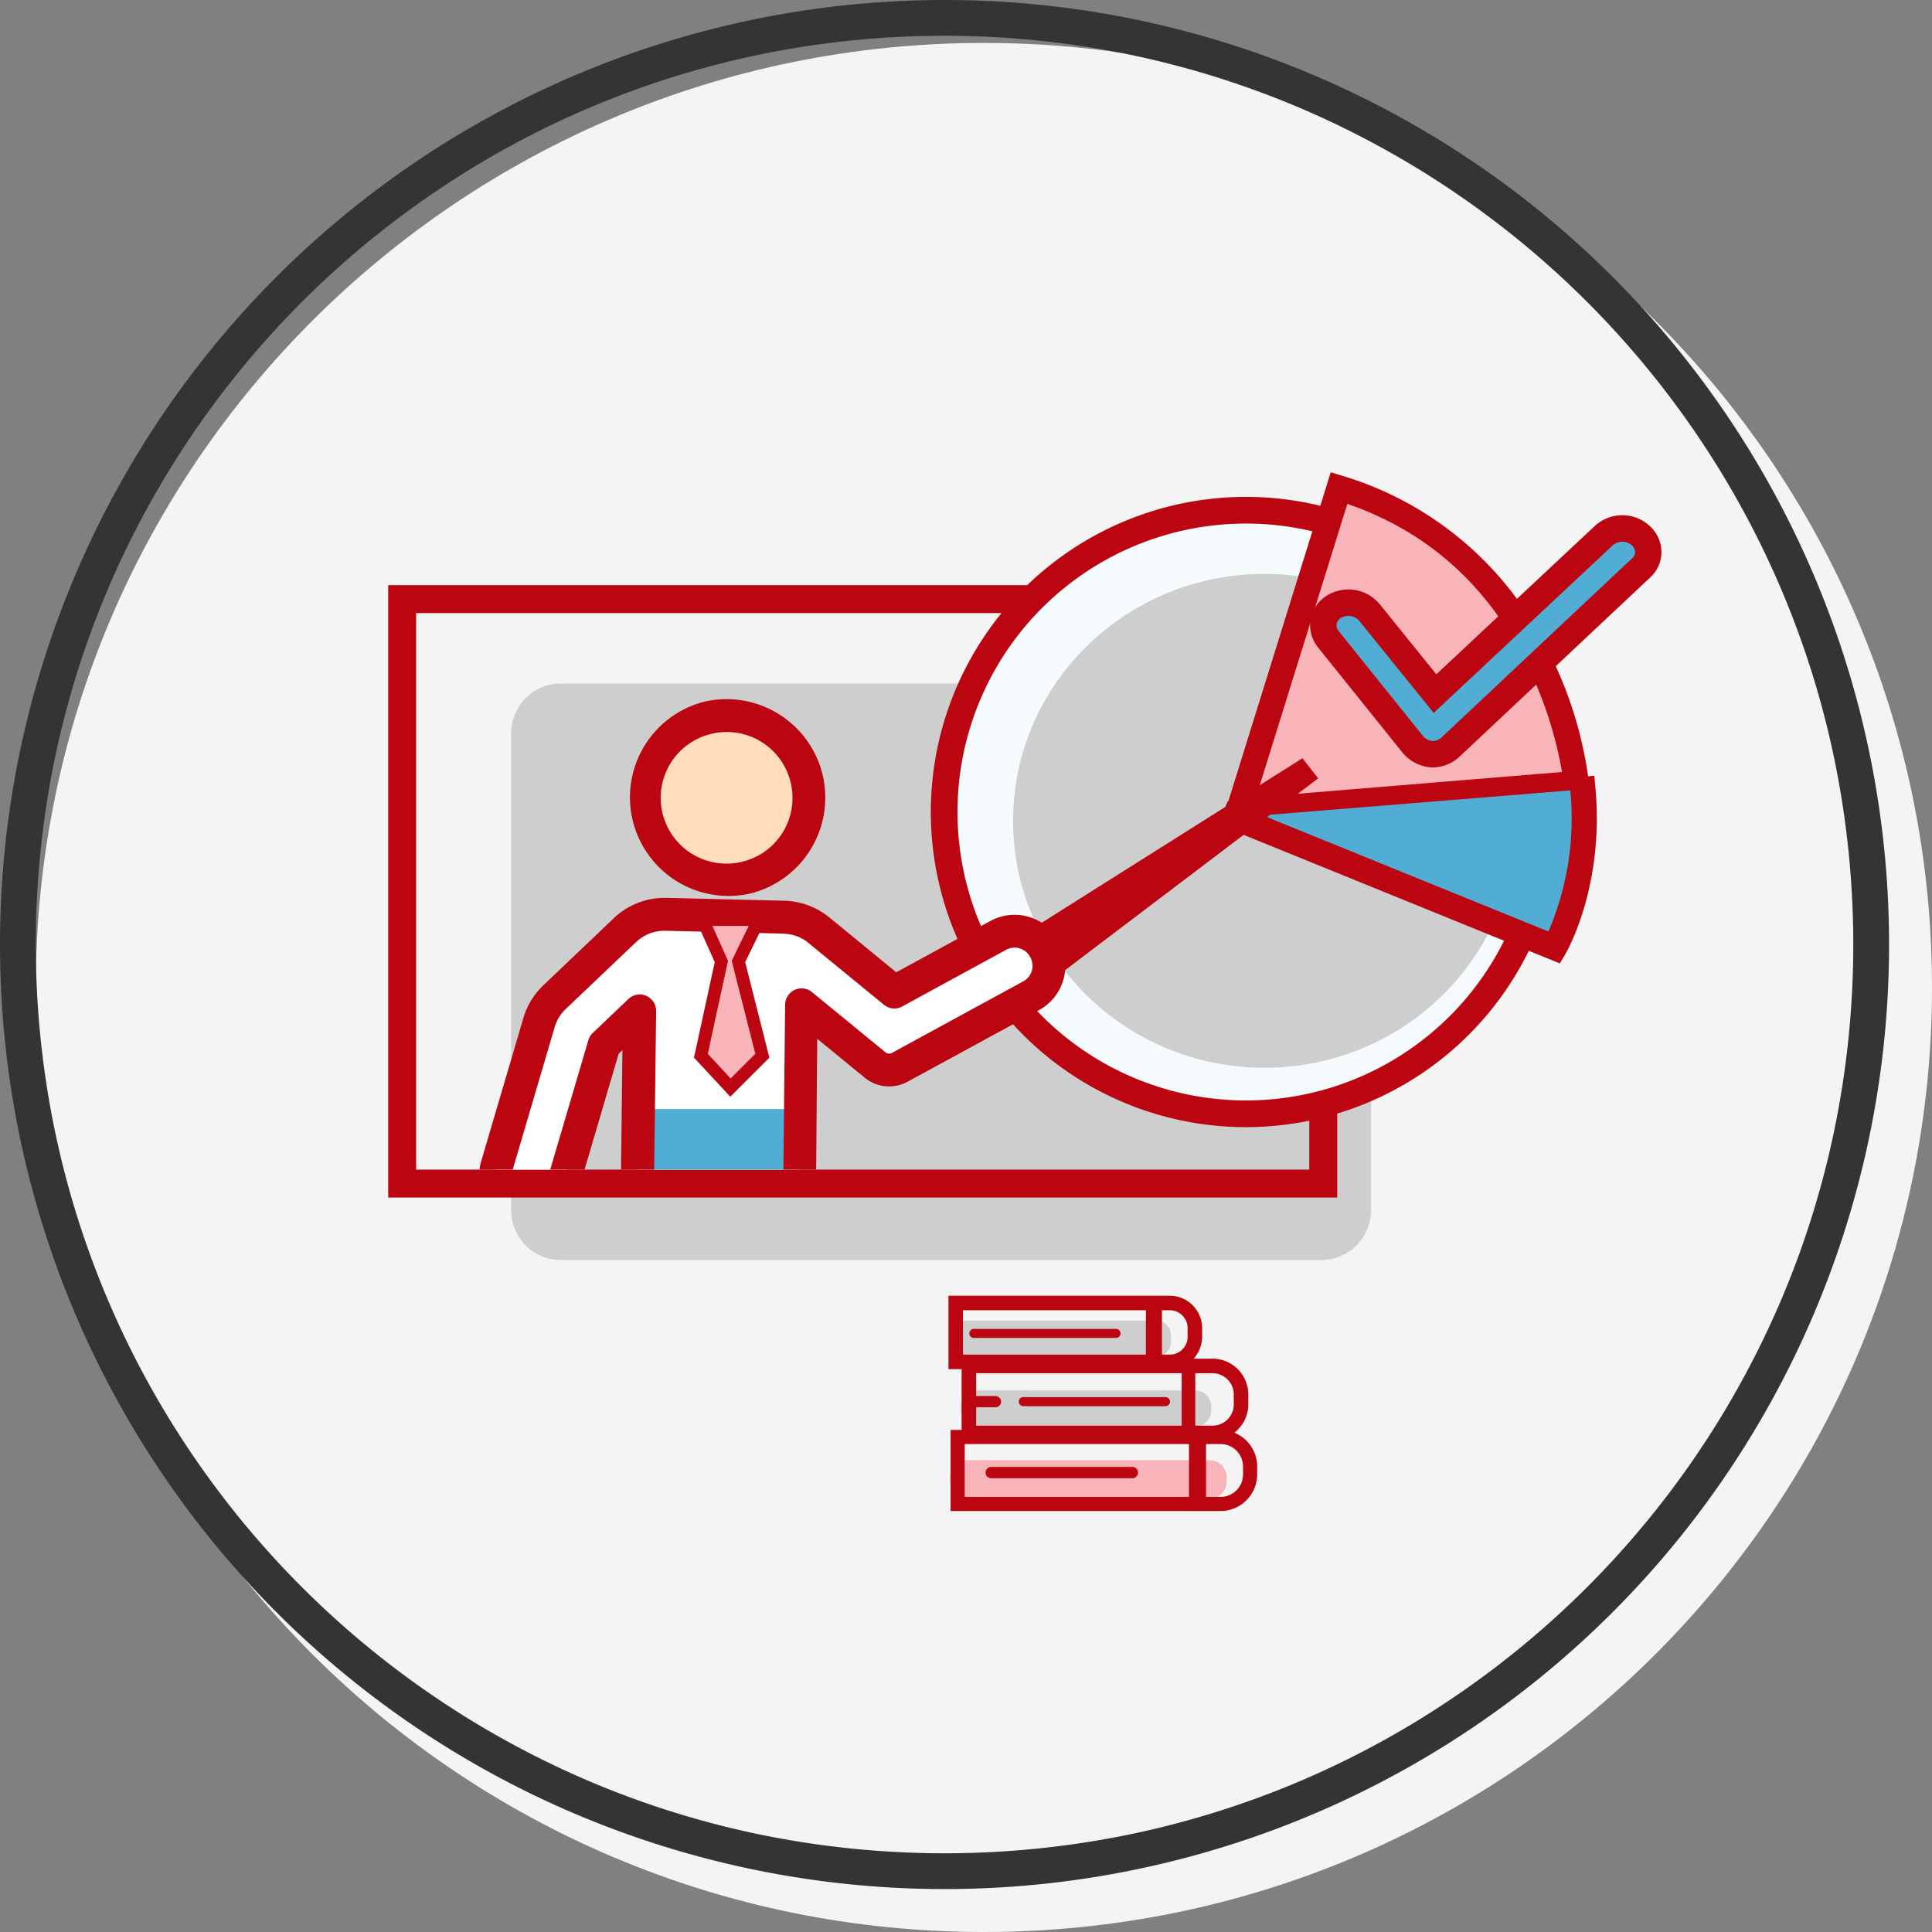 <svg xmlns="http://www.w3.org/2000/svg" xmlns:xlink="http://www.w3.org/1999/xlink" width="270" height="270" viewBox="0 0 270 270"><rect x="0" y="0" width="270" height="270" fill="#808080" stroke="none"/><defs><clipPath id="a"><rect width="124.822" height="77.774" transform="translate(2531.833 3593.415)" fill="none"/></clipPath></defs><g transform="translate(-624 -5084)"><path d="M132.5,0C205.678,0,265,59.1,265,132S205.678,264,132.5,264,0,204.9,0,132,59.322,0,132.5,0Z" transform="translate(629 5090)" fill="#fff" opacity="0.908"/><path d="M132,5a127.963,127.963,0,0,0-25.6,2.58A126.277,126.277,0,0,0,61,26.687,127.386,127.386,0,0,0,14.978,82.567,126.327,126.327,0,0,0,7.58,106.4a128.287,128.287,0,0,0,0,51.2A126.276,126.276,0,0,0,26.687,203a127.385,127.385,0,0,0,55.881,46.018,126.327,126.327,0,0,0,23.832,7.4,128.287,128.287,0,0,0,51.2,0A126.277,126.277,0,0,0,203,237.313a127.386,127.386,0,0,0,46.018-55.881,126.327,126.327,0,0,0,7.4-23.832,128.287,128.287,0,0,0,0-51.2A126.277,126.277,0,0,0,237.313,61a127.386,127.386,0,0,0-55.881-46.018A126.327,126.327,0,0,0,157.6,7.58,127.963,127.963,0,0,0,132,5m0-5A132,132,0,1,1,0,132,132,132,0,0,1,132,0Z" transform="translate(624 5084)" fill="#343434"/><path d="M2.074,0H28.692a2.074,2.074,0,0,1,2.074,2.074V2.96a2.074,2.074,0,0,1-2.074,2.074H2.074A2.074,2.074,0,0,1,0,2.96V2.074A2.074,2.074,0,0,1,2.074,0Z" transform="translate(787.641 5273.594) rotate(180)" fill="#cecece"/><path d="M2.213,0h30.6a2.213,2.213,0,0,1,2.213,2.213v.608a2.213,2.213,0,0,1-2.213,2.213H2.213A2.213,2.213,0,0,1,0,2.821V2.213A2.213,2.213,0,0,1,2.213,0Z" transform="translate(793.264 5283.347) rotate(180)" fill="#cecece"/><path d="M2.356,0H36.276a2.356,2.356,0,0,1,2.356,2.356v.637a2.356,2.356,0,0,1-2.356,2.356H2.356A2.356,2.356,0,0,1,0,2.992V2.356A2.356,2.356,0,0,1,2.356,0Z" transform="translate(795.421 5293.414) rotate(-180)" fill="#f8b4b8"/><path d="M2643.129,3709h-35.06V3697.61h35.06a5.006,5.006,0,0,1,5,5V3704A5.006,5.006,0,0,1,2643.129,3709Zm-33.032-2.028h33.032A2.977,2.977,0,0,0,2646.1,3704v-1.386a2.977,2.977,0,0,0-2.973-2.973H2610.1Z" transform="translate(-1849.679 1576.266)" fill="#bb0611"/><path d="M2637.16,3699.071h-30.933v-10.254h30.933a4.523,4.523,0,0,1,4.518,4.518v1.218A4.524,4.524,0,0,1,2637.16,3699.071Zm-28.905-2.029h28.905a2.493,2.493,0,0,0,2.49-2.489v-1.218a2.493,2.493,0,0,0-2.49-2.49h-28.905Z" transform="translate(-1849.679 1576.266)" fill="#bb0611"/><path d="M2644.252,3718.9h-37.725v-11.331h37.725a5.125,5.125,0,0,1,5.119,5.119v1.093A5.125,5.125,0,0,1,2644.252,3718.9Zm-35.754-1.971h35.754a3.151,3.151,0,0,0,3.147-3.148v-1.093a3.151,3.151,0,0,0-3.147-3.148H2608.5Z" transform="translate(-1849.679 1576.266)" fill="#bb0611"/><path d="M0,0H2.244V8.03H0Z" transform="translate(784.141 5266.848)" fill="#bb0611"/><path d="M0,0H1.9V8.03H0Z" transform="translate(789.139 5275.749)" fill="#bb0611"/><path d="M0,0H2.38V9.033H0Z" transform="translate(790.162 5284.92)" fill="#bb0611"/><path d="M2636.557,3704.248h-19.872a.632.632,0,0,1,0-1.264h19.872a.632.632,0,0,1,0,1.264Z" transform="translate(-1849.679 1576.266)" fill="#bb0611"/><path d="M2631.9,3714.32h-19.665a.79.79,0,1,1,0-1.579H2631.9a.79.79,0,1,1,0,1.579Z" transform="translate(-1849.679 1576.266)" fill="#bb0611"/><path d="M2629.646,3694.711h-19.871a.631.631,0,1,1,0-1.263h19.871a.631.631,0,1,1,0,1.263Z" transform="translate(-1849.679 1576.266)" fill="#bb0611"/><path d="M2612.8,3704.4h-3.387a.782.782,0,0,1,0-1.565h3.387a.782.782,0,1,1,0,1.565Z" transform="translate(-1849.679 1576.266)" fill="#bb0611"/><path d="M2665.277,3676.818a6.939,6.939,0,0,1-6.868,7.007H2551.99a6.938,6.938,0,0,1-6.868-7.007v-66.557a6.939,6.939,0,0,1,6.868-7.007h106.419a6.939,6.939,0,0,1,6.868,7.007Z" transform="translate(-1849.679 1576.266)" fill="#cecece"/><path d="M2660.557,3675.091H2527.931v-85.577h132.626Zm-128.724-3.9h124.822v-77.775H2531.833Z" transform="translate(-1849.679 1576.266)" fill="#bb0611"/><path d="M42.119,0A42.175,42.175,0,1,1,0,42.175,42.147,42.147,0,0,1,42.119,0Z" transform="translate(756.061 5155.305)" fill="#f5fafc"/><path d="M35.135,0c19.4,0,35.135,15.45,35.135,34.508S54.54,69.015,35.135,69.015,0,53.566,0,34.508,15.731,0,35.135,0Z" transform="translate(765.579 5164.205)" fill="#cecece"/><path d="M2647.858,3665.255a44.04,44.04,0,1,1,43.984-44.041A44.062,44.062,0,0,1,2647.858,3665.255Zm0-84.351a40.31,40.31,0,1,0,40.253,40.31A40.328,40.328,0,0,0,2647.858,3580.9Z" transform="translate(-1849.679 1576.266)" fill="#bb0611"/><path d="M2660.815,3575.929l-14.062,45.181,47.228-3.882S2691.091,3585.1,2660.815,3575.929Z" transform="translate(-1849.679 1576.266)" fill="#f8b4b8"/><path d="M2644.292,3623.082l15.36-49.348,1.674.508a47.084,47.084,0,0,1,29.008,25,55.818,55.818,0,0,1,5.4,17.83l.159,1.77Zm17.678-44.928-12.757,40.985,42.762-3.515a55.443,55.443,0,0,0-4.862-14.941C2681.621,3589.565,2673.168,3581.993,2661.97,3578.154Z" transform="translate(-1849.679 1576.266)" fill="#bb0611"/><path d="M2646.224,3621.993l44.7,18.172s5.171-8.82,3.966-22.113" transform="translate(-1849.679 1576.266)" fill="#52add5"/><path d="M2691.673,3642.373l-47.747-19.411,1.329-3.267,44.818,18.22a40.078,40.078,0,0,0,3.061-19.7l-.159-1.756,3.512-.319.159,1.757c1.242,13.7-3.978,22.784-4.2,23.164Z" transform="translate(-1849.679 1576.266)" fill="#bb0611"/><path d="M2673.552,3613.117a3.906,3.906,0,0,1-2.532-1.479l-11.7-14.572a3.026,3.026,0,0,1,.743-4.517,3.863,3.863,0,0,1,4.993.768l9.169,11.35,23.64-22.121a3.842,3.842,0,0,1,5.043-.026,3,3,0,0,1,.156,4.55l-26.577,24.983a3.707,3.707,0,0,1-2.82,1.075Z" transform="translate(-1849.679 1576.266)" fill="#52add5"/><path d="M2673.96,3614.987a4.658,4.658,0,0,1-.488-.026l-.112-.011a5.72,5.72,0,0,1-3.774-2.154l-11.706-14.576a4.868,4.868,0,0,1,1.181-7.219,5.683,5.683,0,0,1,7.425,1.157l7.924,9.809L2696.6,3581.2a5.658,5.658,0,0,1,7.514-.069,5.028,5.028,0,0,1,1.755,3.68,4.783,4.783,0,0,1-1.551,3.6l-26.573,24.979A5.594,5.594,0,0,1,2673.96,3614.987Zm-.217-3.7.108.011a1.921,1.921,0,0,0,1.372-.586l26.575-24.981a1.132,1.132,0,0,0,.388-.854,1.331,1.331,0,0,0-.493-.966,2.016,2.016,0,0,0-2.571-.017l-25.088,23.476-10.415-12.892a2.034,2.034,0,0,0-2.559-.377,1.256,1.256,0,0,0-.587.851,1.212,1.212,0,0,0,.278.959l11.706,14.576A2.088,2.088,0,0,0,2673.743,3611.284Z" transform="translate(-1849.679 1576.266)" fill="#bb0611"/><path d="M2618.613,3646.284l39.286-29.776-2.2-2.809-41.482,26.167" transform="translate(-1849.679 1576.266)" fill="#bb0611"/><g transform="translate(-1849.679 1576.266)" clip-path="url(#a)"><path d="M2566.857,3635.508l16.293.4a7.975,7.975,0,0,1,5.056,1.875l10.467,8.573,14.535-7.919a4.759,4.759,0,0,1,6.436,1.9l.055.1a4.758,4.758,0,0,1-1.9,6.435l-18.342,10a3.113,3.113,0,0,1-3.519-.33l-10.242-8.391-.522,50.111,10.934.271a8.219,8.219,0,0,1,7.875,6.388l4.38,18.423a5.939,5.939,0,0,1-4.377,7.13l-.684.166a5.93,5.93,0,0,1-7.157-4.369l-.01-.041-3.579-15.2-7.688-.19h0l-22.584-.559.8-61.27-4.982,4.743-5.778,19.611a4.8,4.8,0,0,1-9.214-2.714l5.876-19.947a7.945,7.945,0,0,1,2.24-3.666l9.7-9.235A8.022,8.022,0,0,1,2566.857,3635.508Z" fill="#fff" fill-rule="evenodd"/><path d="M2561.1,3746.486a5.923,5.923,0,0,0,5.77,6.074h.012l.715.017a5.96,5.96,0,0,0,6.075-5.782l1.188-36.212,17.7.437,3.578,15.206a5.929,5.929,0,0,0,7.126,4.419l.041-.01.683-.165a5.937,5.937,0,0,0,4.378-7.129l-4.381-18.424a8.216,8.216,0,0,0-7.874-6.388q-16.759-.423-33.519-.829Z" fill="#52add5" fill-rule="evenodd"/><rect width="21.804" height="12.363" transform="translate(2563.744 3662.729)" fill="#52add5"/><path d="M2572.539,3608.06a11.488,11.488,0,1,1-8.471,13.865,11.489,11.489,0,0,1,8.471-13.865Z" fill="#ffdcbb" fill-rule="evenodd"/><path d="M2566.905,3633.212l16.295.4a10.368,10.368,0,0,1,6.461,2.4l9.273,7.6,13.175-7.179a7.05,7.05,0,0,1,9.546,2.81l.055.1a7.05,7.05,0,0,1-2.81,9.546l-18.343,9.994a5.4,5.4,0,0,1-6.07-.567l-6.6-5.412-.349,43.117,8.63.213a10.522,10.522,0,0,1,10.062,8.161l4.381,18.423a8.245,8.245,0,0,1-6.083,9.888l-.682.165a8.2,8.2,0,0,1-9.911-6.019c-.008-.034-.017-.067-.024-.1l-3.172-13.476-13.651-.339-1.115,33.927a8.278,8.278,0,0,1-2.42,5.593l-.149.156a8.165,8.165,0,0,1-5.845,2.261l-.715-.017h-.07a8.232,8.232,0,0,1-5.694-2.553c-1.5-1.558-2.316-32.649-2.267-34.81v-.049h.008l1.183-7.073,0-.14.661-55.746-.525.5-5.6,19.022a7.04,7.04,0,0,1-8.733,4.762,7.228,7.228,0,0,1-4.28-3.376,6.91,6.91,0,0,1-.594-5.391l5.877-19.947a10.547,10.547,0,0,1,1.111-2.542l.1-.15a10.558,10.558,0,0,1,1.647-1.987l9.7-9.233v-.008a10.31,10.31,0,0,1,7.56-2.918Zm6.241-22.934-.138.033a9.191,9.191,0,0,0,4.32,17.867l.14-.033a9.166,9.166,0,0,0,6.719-11.006l-.034-.142a9.169,9.169,0,0,0-11.006-6.717Zm-1.131-4.453H2572a13.786,13.786,0,0,0,6.454,26.8h.009a13.807,13.807,0,0,0,10.173-16.616l0-.018a13.808,13.808,0,0,0-16.623-10.171Zm.475,107-7.991-.2-1.113,33.908h0l0,.05a3.569,3.569,0,0,0,.992,2.552,3.647,3.647,0,0,0,2.516,1.132l.031-.005h0l.714.018a3.612,3.612,0,0,0,2.586-1l.107-.092a3.7,3.7,0,0,0,1.047-2.462l1.113-33.905Zm10.612-74.615-16.3-.4a6.024,6.024,0,0,0-2.333.38,5.953,5.953,0,0,0-1.971,1.277v-.006l-9.7,9.23a6.012,6.012,0,0,0-.929,1.1l-.069.119a5.9,5.9,0,0,0-.623,1.433l-5.876,19.946a2.382,2.382,0,0,0,.2,1.856l0,.008a2.631,2.631,0,0,0,1.573,1.217,2.47,2.47,0,0,0,3.049-1.659l5.778-19.611a2.291,2.291,0,0,1,.618-1.011l4.848-4.614a2.3,2.3,0,0,1,4.011,1.578l-.742,58.982,27.968.693a2.3,2.3,0,0,1,2.187,1.773l3.578,15.206a3.555,3.555,0,0,0,4.4,2.7l.683-.164a3.634,3.634,0,0,0,2.675-4.372l-4.381-18.422a5.913,5.913,0,0,0-5.687-4.617l-10.933-.269a2.3,2.3,0,0,1-2.249-2.347l.523-50.109a2.3,2.3,0,0,1,3.75-1.728l10.243,8.391a.826.826,0,0,0,.965.093l18.341-9.995a2.452,2.452,0,0,0,.983-3.324l-.055-.1a2.456,2.456,0,0,0-3.326-.981l-14.417,7.86a2.294,2.294,0,0,1-2.674-.172l-10.467-8.572a5.6,5.6,0,0,0-3.651-1.356Z" fill="#bb0611" fill-rule="evenodd"/></g><path d="M2571.629,3655.274l2.863-13.179-2.625-5.857h7.874l-2.863,5.857,3.34,13.179-4.458,4.449Z" transform="translate(-1849.679 1576.266)" fill="#f8b4b8"/><path d="M2575.736,3661l-5.071-5.462,2.9-13.346-3.064-6.84h10.661l-3.344,6.841,3.384,13.352Zm-3.143-5.99,3.192,3.437,3.451-3.444-3.3-13,2.383-4.873h-5.086l2.184,4.874Z" transform="translate(-1849.679 1576.266)" fill="#bb0611"/></g></svg>